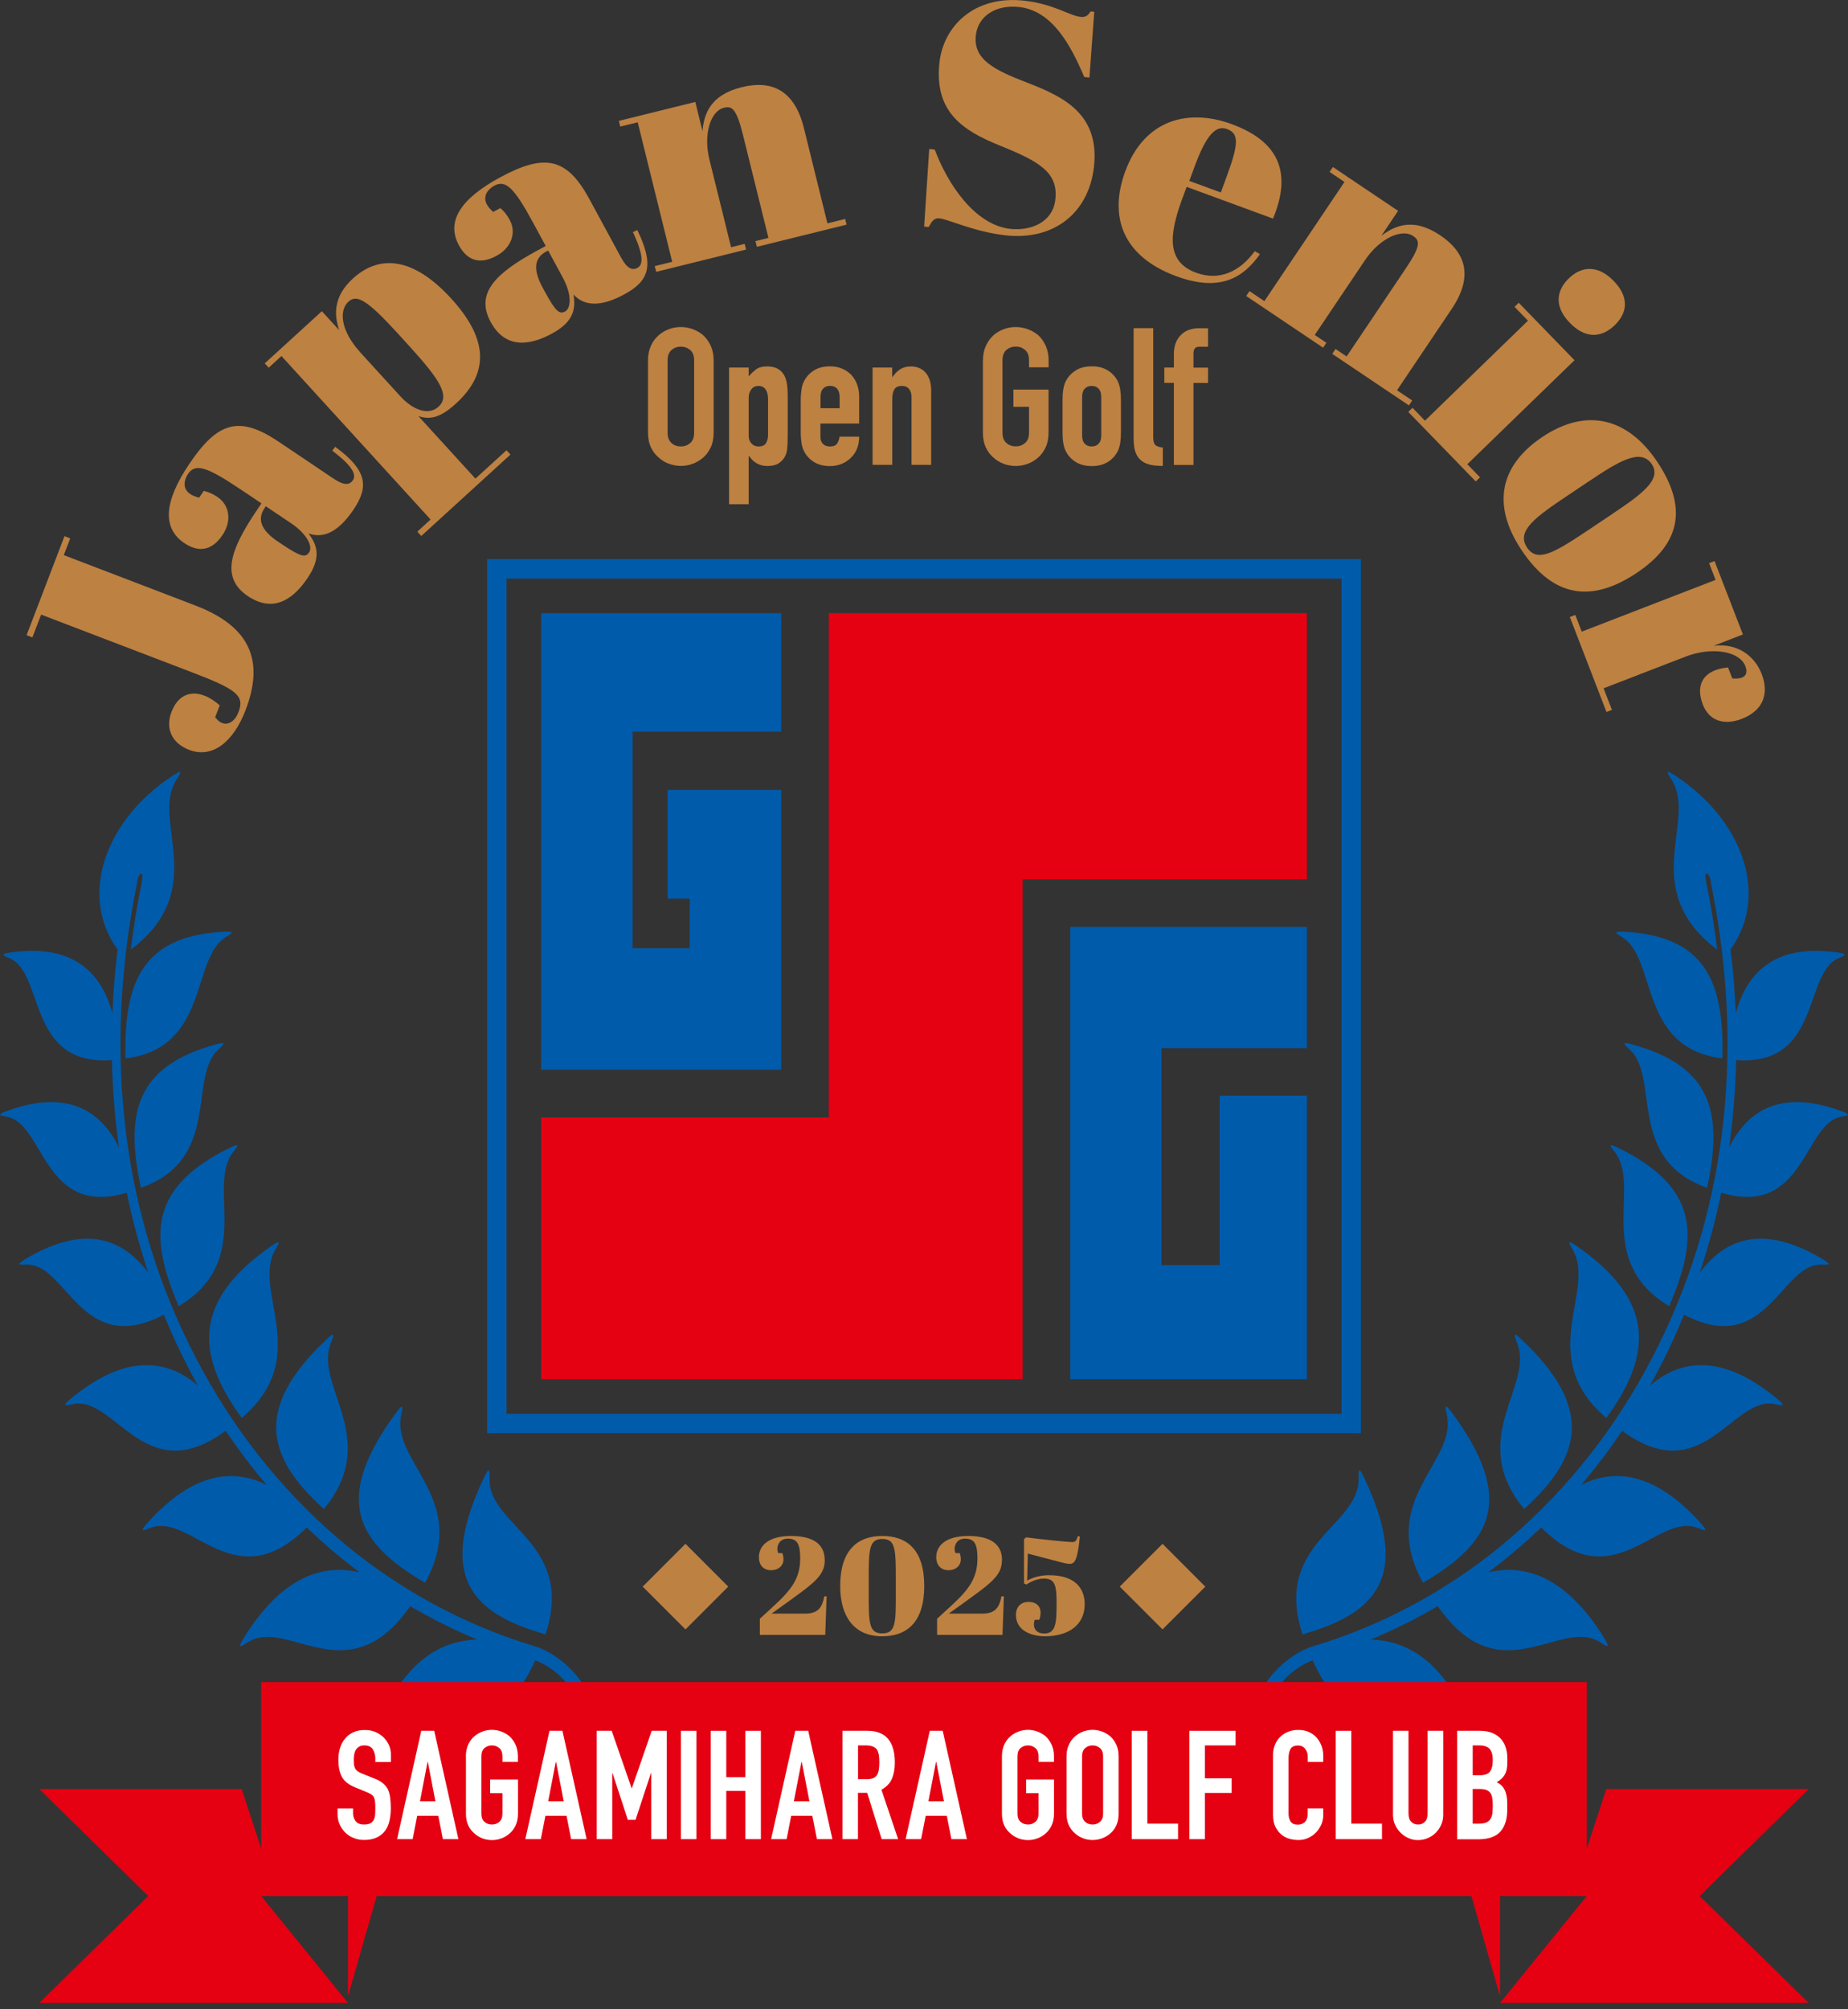 <?xml version="1.0" encoding="UTF-8"?>
<svg id="_レイヤー_1" data-name="レイヤー 1" xmlns="http://www.w3.org/2000/svg" width="230" height="250" viewBox="0 0 230 250">
  <rect x="0" y="0" width="230" height="250" fill="#333333" stroke="none"/>
  <defs>
    <style>
      .cls-1 {
        fill: none;
      }

      .cls-2, .cls-3 {
        fill: #005bab;
      }

      .cls-3, .cls-4 {
        fill-rule: evenodd;
      }

      .cls-5 {
        fill: #fff;
      }

      .cls-4, .cls-6 {
        fill: #e50012;
      }

      .cls-7 {
        fill: #bd8142;
      }
    </style>
  </defs>
  <g>
    <path class="cls-3" d="M215.39,118.11c4.91-6.83,1.38-16.24-6.95-21.64-1.41-.91-.81-.11-.37.6,3.2,5.08-4.31,13.54,5.65,21.09-.32-2.69-.76-5.41-1.32-8.16-.48-2.31.55-1.09.54-.11,4.45,21.8,1.58,41.95-7.29,59.01-8.97,17.25-23.73,30.38-42.24,35.94-2.55.77-5.53,3.29-6.81,6.27-.3.82-.52,1.72-.63,2.73,0,.05,0,.1-.02.16-.03.34-.06.69-.07,1.06-.01.49.34.93.78.98.44.05.81-.3.82-.79.06-2.41.79-4.23,1.81-5.59,1.18-1.58,2.74-2.55,4.08-3.09,5.52,12.44,14.86,4.89,19.19,9.07.59.57,1.26,1.33.62-.34-2.78-7.29-6.96-11.15-12.59-11.3,2.89-1.2,5.68-2.59,8.35-4.16,7.72,11.12,15.23,1.35,20.2,4.48.68.43,1.46,1.02.53-.49-4.12-6.65-8.93-9.48-14.43-8.2,2.3-1.72,4.49-3.59,6.57-5.58,9.03,8.99,14.33-1.91,19.47.05.7.27,1.53.67.41-.57-4.99-5.55-9.98-7.24-14.9-4.77,1.82-2.14,3.52-4.38,5.1-6.74,10.07,7.43,13.72-4.39,19-3.32.72.15,1.59.41.32-.64-5.93-4.92-11.25-5.59-15.85-1.67.38-.68.75-1.37,1.11-2.06,1.14-2.19,2.18-4.44,3.13-6.75,10.26,5.39,12.06-6.38,17.07-6.23.68.02,1.52.13.21-.66-6.39-3.85-11.56-3.42-15.33,1.65,1.08-3.22,1.97-6.54,2.67-9.94,10.43,3.09,10.22-8.59,14.93-9.45.64-.12,1.44-.18.09-.68-6.56-2.43-11.31-1.02-14.04,4.5.5-3.56.8-7.19.88-10.88,10.61.8,8.34-10.79,12.74-12.67.6-.26,1.36-.5-.03-.7-6.76-.99-11.1,1.44-12.76,7.55-.1-2.63-.32-5.27-.65-7.94M201.96,115.92c10.19.47,12.66,6.11,12.41,15.77-10.48-1.29-8.1-12.37-12.46-15.08-.6-.37-1.35-.75.05-.69M202.98,129.91c10.14,2.69,11.49,8.62,9.48,17.88-10.08-3.57-5.8-13.68-9.64-17.23-.53-.49-1.22-1.02.17-.66M201.29,142.76c10.13,4.92,10.23,10.97,6.46,19.76-9.47-5.71-3.43-14.8-6.75-19.14-.46-.6-1.07-1.28.28-.62M196.18,154.99c9.75,6.76,9.6,13.4,3.74,21.44-8.91-7.59-1.28-15.8-4.14-20.85-.4-.71-.95-1.52.39-.59M189.31,166.6c9.03,8.49,7.67,14.59.38,21.15-7.22-8.74,1.26-15.3-.86-20.64-.3-.76-.73-1.64.48-.51M180.68,175.73c7.95,10.77,5.08,16.15-3.57,21.2-5.72-10.32,4.19-14.98,2.98-20.8-.18-.83-.46-1.82.59-.4M169.74,183.79c5.42,11.38,2.49,16.51-6.84,19.32-.25.07-.5.16-.77.27-3.79-11.35,7.03-13.46,6.96-19.34-.01-.84-.1-1.85.66-.25"/>
    <path class="cls-3" d="M14.61,118.11c-4.9-6.83-1.38-16.24,6.95-21.64,1.41-.91.81-.11.37.6-3.2,5.08,4.31,13.54-5.65,21.09.32-2.69.76-5.41,1.32-8.16.47-2.31-.55-1.09-.54-.11-4.45,21.8-1.58,41.95,7.29,59.01,8.97,17.25,23.73,30.38,42.24,35.94,2.55.77,5.53,3.29,6.81,6.27.3.82.52,1.72.63,2.73,0,.05,0,.1.02.16.03.34.06.69.07,1.06.01.49-.34.93-.78.98-.44.05-.81-.3-.83-.79-.06-2.41-.8-4.23-1.81-5.59-1.18-1.58-2.74-2.55-4.08-3.09-5.52,12.44-14.86,4.89-19.19,9.07-.59.57-1.26,1.33-.62-.34,2.78-7.29,6.96-11.15,12.59-11.3-2.89-1.2-5.68-2.59-8.35-4.16-7.72,11.12-15.23,1.35-20.2,4.48-.68.43-1.46,1.02-.53-.49,4.12-6.65,8.93-9.48,14.43-8.2-2.3-1.72-4.49-3.59-6.57-5.58-9.03,8.99-14.33-1.91-19.47.05-.7.27-1.53.67-.41-.57,4.99-5.55,9.98-7.24,14.89-4.77-1.81-2.14-3.52-4.38-5.1-6.74-10.07,7.43-13.71-4.39-19-3.32-.72.15-1.59.41-.32-.64,5.93-4.92,11.25-5.59,15.86-1.67-.38-.68-.75-1.37-1.11-2.06-1.14-2.19-2.18-4.44-3.13-6.75-10.27,5.39-12.06-6.38-17.07-6.23-.69.02-1.52.13-.21-.66,6.39-3.85,11.56-3.42,15.34,1.65-1.07-3.22-1.97-6.54-2.67-9.94-10.43,3.09-10.22-8.59-14.93-9.45-.64-.12-1.44-.18-.09-.68,6.56-2.43,11.31-1.02,14.05,4.5-.5-3.56-.8-7.19-.88-10.88-10.61.8-8.34-10.79-12.74-12.67-.6-.26-1.36-.5.04-.7,6.76-.99,11.1,1.44,12.76,7.55.1-2.63.32-5.27.65-7.94M28.04,115.92c-10.2.47-12.66,6.11-12.42,15.77,10.48-1.29,8.11-12.37,12.46-15.08.6-.37,1.35-.75-.05-.69M27.02,129.91c-10.14,2.69-11.49,8.62-9.48,17.88,10.08-3.57,5.8-13.68,9.64-17.23.53-.49,1.21-1.02-.16-.66M28.71,142.76c-10.13,4.92-10.23,10.97-6.47,19.76,9.48-5.71,3.43-14.8,6.75-19.14.46-.6,1.07-1.28-.29-.62M33.83,154.99c-9.75,6.76-9.6,13.4-3.74,21.44,8.91-7.59,1.28-15.8,4.13-20.85.4-.71.95-1.52-.39-.59M40.69,166.6c-9.03,8.49-7.67,14.59-.38,21.15,7.22-8.74-1.26-15.3.86-20.64.3-.76.73-1.64-.48-.51M49.33,175.73c-7.95,10.77-5.08,16.15,3.57,21.2,5.72-10.32-4.19-14.98-2.98-20.8.17-.83.46-1.82-.59-.4M60.26,183.79c-5.41,11.38-2.49,16.51,6.84,19.32.25.07.51.16.78.27,3.78-11.35-7.04-13.46-6.96-19.34.01-.84.11-1.85-.66-.25"/>
    <path class="cls-7" d="M8.02,66.71l.72.28-.8,2.08,16.38,6.27c6.98,2.67,8.54,7,6.25,13-1.55,4.06-4.18,6.05-7.03,4.96-2.16-.83-2.98-2.66-2.2-4.71.84-2.2,2.46-2.67,4.12-2.03.65.25,1.27.66,1.89,1.2l-.57,1.48c.29.37.55.6.86.72.8.3,1.62-.25,2.04-1.35.77-2.01-.15-2.79-5.45-4.83l-19.11-7.31-1.09,2.84-.72-.28,4.72-12.33Z"/>
    <path class="cls-7" d="M32.54,62.63l-2.6-1.74c-4.28-2.88-5.64-3.25-6.55-1.91-.41.61-.79,1.77.29,2.49.27.18.65.34,1.11.45l.57-.84c.55.13,1.06.32,1.7.75,1.58,1.07,1.77,3.05.64,4.73-1.4,2.09-3.09,2.13-4.75,1.02-2.83-1.9-2.49-5.25.59-9.83,3.55-5.29,6.24-6.08,11.13-2.8l6.84,4.6c1.38.93,2.02.77,2.41.2.41-.61.15-1.61-2.57-3.68l.37-.48c3.93,2.89,4.24,4.91,2.29,7.8-1.84,2.73-3.7,3.68-5.62,2.98,1.26,1.63,1.48,3.19-.11,5.55-1.59,2.36-4.06,4.51-7.43,2.25-3.41-2.29-2.21-5.74,1.03-10.56l.66-.98ZM36.22,65.1l-3.14-2.11-.16.24c-.95,1.42-.39,2.77,1.66,4.15l.54.36c2.43,1.63,2.92,1.62,3.36.98.43-.64-.11-2.17-2.26-3.62"/>
    <path class="cls-7" d="M42.22,41.1c-.71-2.1-.64-4.31,1.71-6.45,3.36-3.07,7.59-2.59,12.24,2.51,4.68,5.13,4.66,9.32.58,13.05-2.04,1.86-3.28,2-4.67,1.57l7.09,7.77,3.87-3.53.49.54-11.1,10.13-.49-.54,1.65-1.51-18.56-20.34-1.59,1.45-.49-.54,7.11-6.49,2.16,2.37ZM44.8,43.8l5.01,5.49c1.48,1.62,3.45,2.51,4.77,1.31,1.47-1.34.15-3.38-3.65-7.55l-1.42-1.56c-3.86-4.23-5.12-4.89-6.14-3.96-1.23,1.12-.94,3.66,1.44,6.27"/>
    <path class="cls-7" d="M67.91,30.59l-1.49-2.75c-2.45-4.53-3.48-5.5-4.91-4.73-.64.35-1.52,1.19-.91,2.34.16.29.42.6.78.92l.89-.48c.43.37.79.77,1.16,1.45.91,1.68.15,3.52-1.63,4.49-2.22,1.2-3.73.45-4.68-1.3-1.63-3,.23-5.8,5.08-8.44,5.61-3.04,8.35-2.49,11.16,2.69l3.93,7.25c.79,1.46,1.43,1.62,2.04,1.3.65-.35.89-1.36-.56-4.45l.55-.25c2.14,4.38,1.48,6.31-1.59,7.98-2.89,1.57-4.98,1.54-6.36.03.36,2.02-.18,3.51-2.68,4.87-2.5,1.35-5.69,2.11-7.63-1.46-1.95-3.61.71-6.11,5.82-8.88l1.04-.56ZM70.02,34.49l-1.8-3.32-.25.13c-1.5.81-1.63,2.27-.45,4.45l.31.57c1.39,2.57,1.84,2.79,2.51,2.43.68-.37.92-1.98-.32-4.26"/>
    <path class="cls-7" d="M86.54,12.69l.89,3.63c.18-2.14.98-4.51,4.88-5.47,3.66-.91,6.56.3,7.74,5.07l2.93,11.87,2.21-.55.17.71-11.16,2.76-.18-.71,1.62-.4-3.17-12.81c-.83-3.35-1.4-3.63-2.38-3.38-1.65.41-2.58,3.27-1.79,6.47l2.69,10.88,1.69-.42.18.71-11.19,2.77-.18-.71,2.17-.54-4.29-17.35-2.17.53-.18-.71,9.5-2.35Z"/>
    <path class="cls-7" d="M131.35,24.79c.36-3.35-2.03-4.71-6.84-6.65-4.74-1.9-8.24-4.23-7.59-10.33.48-4.52,4.29-8.4,10.51-7.73,3.71.4,5.68,1.88,7.05,2.02.69.07.92-.19,1.26-.68l.45.05-.6,8.18-.65-.07c-1.66-3.93-3.97-8.27-8.13-8.71-2.91-.31-5.11,1.16-5.36,3.55-.32,2.99,2.31,4.29,6.28,5.82,4.35,1.69,9.15,3.76,8.43,10.46-.63,5.81-5,9.22-10.93,8.59-3.91-.42-7.18-2-8.31-2.12-.65-.07-.94.35-1.34,1.08l-.56-.06.63-9.65.69.07c1.58,4.25,4.99,9.4,9.43,9.87,2.42.26,5.27-.74,5.58-3.69"/>
    <path class="cls-7" d="M153.33,15.46c5.98,2.2,7.43,6.15,5.11,11.74l-10.75-3.95-.55,1.48c-1.65,4.5-1.97,7.84,1.72,9.2,2.82,1.04,5.39-.05,7.31-2.68l.64.37c-2.08,2.96-4.99,4.74-10.4,2.75-6.78-2.5-8.4-7.5-6.37-13.03,2.42-6.59,7.98-7.84,13.28-5.89M151.94,23.95l.69-1.87c1.47-4,1.66-5.45.1-6.02-1.33-.49-2.53.54-4.02,4.58l-.69,1.87,3.93,1.44Z"/>
    <path class="cls-7" d="M174,26.24l-2.08,3.1c1.71-1.3,4-2.3,7.33-.06,3.14,2.11,4.18,5.06,1.44,9.14l-6.82,10.14,1.89,1.27-.41.61-9.54-6.41.41-.61,1.38.93,7.36-10.95c1.93-2.86,1.75-3.47.91-4.04-1.42-.95-4.16.29-5.99,3.02l-6.25,9.3,1.45.97-.41.61-9.57-6.43.41-.61,1.85,1.25,9.97-14.83-1.85-1.25.41-.61,8.12,5.46Z"/>
    <path class="cls-7" d="M195.97,44.81l-13.35,12.95,1.58,1.63-.53.51-8.4-8.65.53-.51,1.55,1.6,12.82-12.44-1.67-1.72.52-.51,6.93,7.14ZM200.85,34.97c1.75,1.81,1.9,3.76.12,5.49-1.54,1.5-3.56,1.81-5.59-.29-2.29-2.36-1.34-4.36-.12-5.54,1.43-1.39,3.47-1.84,5.59.34"/>
    <path class="cls-7" d="M206.26,57.46c3.79,5.67,2.93,10.15-2.54,13.81-5.53,3.7-10.32,3.19-14.34-2.81-3.79-5.67-2.68-10.57,2.59-14.1,5.53-3.7,10.65-2.34,14.29,3.1M200.64,63.96c3.65-2.44,6.21-4.3,4.95-6.19-1.38-2.06-4.08-.4-7.89,2.15l-2.63,1.76c-3.91,2.62-6.4,4.38-5.02,6.44,1.29,1.92,3.35.69,7.73-2.24l2.87-1.92Z"/>
    <path class="cls-7" d="M209.73,81.72l-10.15,3.92,1.04,2.69-.68.26-4.56-11.82.68-.26.8,2.08,16.66-6.44-.81-2.08.68-.26,3.53,9.13-3.63,1.41c2.95-.36,5.1,1.25,5.97,3.52.87,2.23.38,4.47-2.5,5.58-2.16.83-4.04.26-4.83-1.79-.98-2.54.14-4.36,3.14-4.61l.53,1.36c1.84.16,1.93-.75,1.62-1.54-.7-1.82-4.09-2.47-7.5-1.15"/>
    <polygon class="cls-4" points="32.51 209.29 197.49 209.29 197.49 215.03 197.49 222.6 197.49 230 199.92 222.6 225.11 222.6 211.54 235.91 225.11 249.21 186.69 249.21 197.49 235.91 186.69 235.91 186.69 248.38 183.13 235.91 46.88 235.91 43.31 248.38 43.31 235.91 32.51 235.91 43.31 249.21 4.89 249.21 18.45 235.91 4.89 222.6 30.08 222.6 32.51 230 32.51 222.6 32.51 215.03 32.51 209.29"/>
    <path class="cls-5" d="M48.64,219.23h-1.93v-.43c0-.44-.11-.82-.31-1.15-.21-.32-.56-.48-1.05-.48-.27,0-.48.05-.65.15-.16.1-.3.23-.4.38-.1.16-.17.35-.21.56-.04.21-.06.43-.06.65,0,.26.01.49.03.66.02.18.07.34.14.47.08.14.19.26.33.36.15.1.34.2.6.3l1.48.59c.43.17.78.36,1.04.58.27.22.47.48.63.77.14.3.23.65.28,1.03.05.38.08.82.08,1.31,0,.57-.06,1.1-.17,1.58-.11.49-.3.9-.55,1.24-.27.35-.61.63-1.04.83-.43.2-.96.3-1.57.3-.47,0-.9-.08-1.31-.25-.41-.16-.75-.39-1.04-.68s-.52-.63-.69-1.01c-.17-.38-.26-.8-.26-1.26v-.72h1.93v.61c0,.35.1.67.31.96.21.28.56.43,1.05.43.33,0,.58-.05.77-.14.18-.09.33-.23.43-.41.1-.18.16-.39.18-.64.02-.25.03-.52.03-.82,0-.35-.01-.64-.04-.87-.02-.23-.08-.41-.15-.55-.09-.14-.21-.25-.35-.34-.14-.09-.34-.18-.58-.28l-1.39-.57c-.83-.34-1.39-.79-1.67-1.35-.29-.56-.42-1.27-.42-2.11,0-.5.07-.99.21-1.44.14-.46.35-.85.63-1.17.26-.33.6-.59,1.01-.78.41-.2.9-.29,1.47-.29.48,0,.92.09,1.32.26.4.18.74.41,1.03.7.58.61.87,1.3.87,2.08v.95Z"/>
    <path class="cls-5" d="M49.42,228.83l3.01-13.48h1.61l3.01,13.48h-1.93l-.57-2.9h-2.63l-.56,2.9h-1.93ZM54.19,224.12l-.94-4.89h-.04l-.94,4.89h1.93Z"/>
    <path class="cls-5" d="M57.98,218.53c0-.54.1-1.02.28-1.44.19-.42.44-.76.76-1.04.3-.27.65-.47,1.03-.61.38-.14.77-.21,1.17-.21s.78.07,1.16.21c.39.14.74.34,1.05.61.3.28.55.62.74,1.04.19.42.29.9.29,1.44v.68h-1.93v-.68c0-.47-.13-.81-.39-1.03-.26-.22-.56-.33-.92-.33s-.66.11-.92.33c-.26.22-.39.56-.39,1.03v7.12c0,.47.13.81.39,1.03.26.22.56.33.92.33s.66-.11.92-.33c.26-.22.39-.56.39-1.03v-2.54h-1.53v-1.7h3.47v4.24c0,.57-.1,1.05-.29,1.46-.19.4-.43.74-.74,1-.31.28-.66.49-1.05.63-.38.14-.77.21-1.16.21s-.78-.07-1.17-.21c-.39-.14-.73-.35-1.03-.63-.32-.27-.57-.6-.76-1-.19-.41-.28-.89-.28-1.46v-7.12Z"/>
    <path class="cls-5" d="M65.38,228.83l3.01-13.48h1.61l3.01,13.48h-1.93l-.57-2.9h-2.63l-.57,2.9h-1.93ZM70.16,224.12l-.95-4.89h-.04l-.94,4.89h1.93Z"/>
    <polygon class="cls-5" points="74.27 228.83 74.27 215.35 76.13 215.35 78.61 222.49 78.64 222.49 81.11 215.35 82.98 215.35 82.98 228.83 81.05 228.83 81.05 220.63 81.01 220.63 79.1 226.43 78.14 226.43 76.24 220.63 76.2 220.63 76.2 228.83 74.27 228.83"/>
    <rect class="cls-5" x="84.75" y="215.35" width="1.93" height="13.48"/>
    <polygon class="cls-5" points="88.46 228.83 88.46 215.35 90.39 215.35 90.39 221.12 92.77 221.12 92.77 215.35 94.7 215.35 94.7 228.83 92.77 228.83 92.77 222.83 90.39 222.83 90.39 228.83 88.46 228.83"/>
    <path class="cls-5" d="M95.97,228.83l3.01-13.48h1.61l3.01,13.48h-1.93l-.57-2.9h-2.63l-.57,2.9h-1.93ZM100.74,224.12l-.95-4.89h-.04l-.95,4.89h1.93Z"/>
    <path class="cls-5" d="M104.85,228.83v-13.48h3.11c2.27,0,3.41,1.32,3.41,3.96,0,.8-.13,1.47-.37,2.03-.25.56-.68,1-1.3,1.34l2.08,6.15h-2.05l-1.8-5.76h-1.15v5.76h-1.93ZM106.79,217.17v4.2h1.1c.34,0,.61-.05.81-.14.2-.09.36-.23.47-.41.1-.18.17-.39.21-.65.04-.26.06-.56.06-.9s-.02-.64-.06-.9c-.04-.26-.12-.48-.23-.67-.24-.35-.7-.53-1.36-.53h-1Z"/>
    <path class="cls-5" d="M112.71,228.83l3.01-13.48h1.61l3.01,13.48h-1.93l-.57-2.9h-2.63l-.57,2.9h-1.93ZM117.48,224.12l-.95-4.89h-.04l-.94,4.89h1.93Z"/>
    <path class="cls-5" d="M124.7,218.53c0-.54.09-1.02.28-1.44.19-.42.44-.76.76-1.04.3-.27.65-.47,1.03-.61.39-.14.77-.21,1.17-.21s.78.07,1.16.21c.39.14.74.34,1.05.61.3.28.55.62.74,1.04.19.42.29.9.29,1.44v.68h-1.93v-.68c0-.47-.13-.81-.39-1.03-.26-.22-.56-.33-.92-.33s-.66.11-.92.33c-.26.22-.39.56-.39,1.03v7.12c0,.47.13.81.39,1.03.26.22.56.33.92.33s.66-.11.92-.33c.26-.22.39-.56.39-1.03v-2.54h-1.54v-1.7h3.47v4.24c0,.57-.1,1.05-.29,1.46-.19.4-.43.74-.74,1-.31.28-.66.49-1.05.63-.38.14-.77.21-1.16.21s-.78-.07-1.17-.21c-.38-.14-.73-.35-1.03-.63-.32-.27-.57-.6-.76-1-.19-.41-.28-.89-.28-1.46v-7.12Z"/>
    <path class="cls-5" d="M132.74,218.53c0-.54.09-1.02.29-1.44.19-.42.44-.76.76-1.04.3-.26.64-.47,1.03-.61.38-.14.77-.21,1.16-.21s.78.07,1.17.21c.38.14.73.34,1.05.61.3.28.55.63.74,1.04.19.42.28.9.28,1.44v7.12c0,.57-.09,1.05-.28,1.46-.19.41-.43.74-.74,1-.32.28-.67.49-1.05.62-.39.14-.78.21-1.17.21s-.78-.07-1.16-.21c-.39-.14-.73-.35-1.03-.62-.32-.27-.57-.6-.76-1-.19-.41-.29-.89-.29-1.46v-7.12ZM134.67,225.65c0,.47.13.81.39,1.03.26.22.56.33.92.33s.66-.11.92-.33c.26-.22.39-.56.39-1.03v-7.12c0-.47-.13-.81-.39-1.03-.26-.22-.56-.33-.92-.33s-.66.11-.92.33c-.26.22-.39.56-.39,1.03v7.12Z"/>
    <polygon class="cls-5" points="140.86 228.83 140.86 215.35 142.8 215.35 142.8 226.9 146.62 226.9 146.62 228.83 140.86 228.83"/>
    <polygon class="cls-5" points="148.03 228.83 148.03 215.35 153.78 215.35 153.78 217.17 149.96 217.17 149.96 221.26 153.29 221.26 153.29 223.08 149.96 223.08 149.96 228.83 148.03 228.83"/>
    <path class="cls-5" d="M164.69,224.99v.83c0,.42-.08.81-.24,1.18-.16.37-.37.7-.65.99-.28.29-.6.52-.98.69-.37.17-.77.26-1.2.26-.37,0-.74-.05-1.12-.15-.38-.1-.72-.28-1.02-.53-.31-.25-.55-.58-.75-.97-.2-.4-.29-.91-.29-1.52v-7.43c0-.44.08-.85.23-1.23.15-.38.37-.71.64-.98.28-.28.61-.5.99-.65.39-.16.81-.24,1.28-.24.91,0,1.65.3,2.22.89.28.29.49.63.65,1.03.16.4.24.83.24,1.3v.76h-1.93v-.64c0-.38-.1-.71-.32-.98-.21-.28-.5-.42-.87-.42-.48,0-.8.15-.96.44-.16.3-.24.67-.24,1.13v6.89c0,.39.08.72.25.99.17.27.48.4.92.4.13,0,.26-.02.41-.07.15-.04.28-.12.41-.22.11-.1.21-.24.28-.42.08-.17.11-.39.11-.66v-.66h1.93Z"/>
    <polygon class="cls-5" points="166.24 228.83 166.24 215.35 168.18 215.35 168.18 226.9 172 226.9 172 228.83 166.24 228.83"/>
    <path class="cls-5" d="M179.62,215.35v10.45c0,.44-.08.85-.24,1.22-.16.37-.38.7-.67,1-.29.29-.62.52-1.01.68-.38.16-.78.25-1.21.25s-.83-.08-1.2-.25c-.37-.16-.7-.39-.99-.68-.29-.29-.52-.62-.68-1-.17-.37-.25-.78-.25-1.22v-10.45h1.93v10.26c0,.48.11.83.34,1.06.23.23.51.34.85.34s.63-.11.85-.34c.23-.23.34-.58.34-1.06v-10.26h1.93Z"/>
    <path class="cls-5" d="M181.36,228.83v-13.48h2.82c.62,0,1.15.1,1.58.28.44.19.79.44,1.07.76.27.32.47.68.59,1.09.12.41.18.84.18,1.28v.49c0,.37-.03.67-.08.93-.06.25-.14.47-.26.66-.22.36-.54.66-.99.91.46.21.79.53,1,.95.21.42.32.98.32,1.71v.76c0,1.19-.29,2.09-.86,2.73-.57.63-1.49.95-2.76.95h-2.63ZM183.29,217.17v3.71h.87c.64,0,1.08-.16,1.3-.48.22-.32.33-.79.33-1.41s-.12-1.06-.37-1.36c-.25-.3-.69-.46-1.33-.46h-.8ZM183.29,222.58v4.32h.83c.39,0,.7-.06.92-.17.22-.11.39-.27.5-.47.11-.2.18-.44.21-.72.02-.28.04-.58.04-.91s-.02-.64-.06-.89c-.04-.25-.11-.47-.23-.64-.13-.17-.29-.3-.51-.39-.21-.08-.5-.12-.86-.12h-.85Z"/>
    <path class="cls-7" d="M102.65,194.09c0,2.01-1.33,2.88-5.56,5.92l-1.06.76h4.15c1.7,0,2.15-.82,2.41-2.15h.29l-.17,4.8h-8.14v-2.01l1.75-1.61c2.23-2.04,3.27-3.48,3.27-5.9,0-1.71-.33-2.46-1.52-2.46-1.02,0-1.32.75-1.32,1.3,0,.14.03.31.1.5h.52c.09.22.14.45.14.78,0,.81-.66,1.35-1.52,1.35-1.08,0-1.54-.76-1.54-1.61,0-1.45,1.2-2.65,4-2.65,2.65,0,4.19.95,4.19,2.98"/>
    <path class="cls-7" d="M109.8,191.11c3.06,0,5.23,1.68,5.23,6.23s-2.21,6.25-5.23,6.25c-3.64,0-5.23-2.63-5.23-6.25,0-4.52,2.2-6.23,5.23-6.23M108.12,198.24c0,3.65,0,4.99,1.68,4.99s1.69-1.32,1.69-4.85v-1.52c0-4.09,0-5.38-1.69-5.38s-1.68,1.45-1.68,5.23v1.54Z"/>
    <path class="cls-7" d="M124.7,194.09c0,2.01-1.33,2.88-5.56,5.92l-1.06.76h4.15c1.7,0,2.15-.82,2.41-2.15h.3l-.17,4.8h-8.14v-2.01l1.75-1.61c2.23-2.04,3.27-3.48,3.27-5.9,0-1.71-.33-2.46-1.52-2.46-1.02,0-1.32.75-1.32,1.3,0,.14.04.31.11.5h.52c.09.22.14.45.14.78,0,.81-.66,1.35-1.52,1.35-1.07,0-1.54-.76-1.54-1.61,0-1.45,1.19-2.65,4-2.65,2.65,0,4.19.95,4.19,2.98"/>
    <path class="cls-7" d="M127.74,197.15l-.29-.14v-5.52l.27-.21c1.44.21,5.23.59,5.73.59.4,0,.55-.21.69-.73l.26.03c-.28,2.82-.59,3.41-1.27,3.41-.38,0-.85-.14-1.43-.29l-3.78-.99-.08,3.36c.78-.42,1.69-.67,2.71-.67,3.46,0,4.45,1.82,4.45,3.62,0,2.48-1.89,3.98-4.97,3.98-1.39,0-3.59-.54-3.59-2.67,0-.85.5-1.61,1.58-1.61.87,0,1.49.47,1.49,1.35,0,.33-.07.66-.16.88h-.57c-.07.19-.1.36-.1.57,0,.47.24,1.13,1.3,1.13,1.47,0,1.52-1.4,1.52-3.77,0-2.16-.17-3.06-1.56-3.06-.73,0-1.49.29-2.21.74"/>
    <rect class="cls-7" x="81.55" y="193.64" width="7.53" height="7.53" transform="translate(-114.6 118.15) rotate(-45)"/>
    <rect class="cls-7" x="140.92" y="193.64" width="7.53" height="7.53" transform="translate(-97.2 160.09) rotate(-44.99)"/>
    <path class="cls-7" d="M80.65,44.84c0-.68.12-1.29.36-1.81.24-.53.56-.96.96-1.31.38-.33.81-.59,1.3-.77.49-.18.98-.26,1.47-.26s.98.09,1.47.26c.48.18.93.43,1.32.77.38.35.69.79.93,1.31.24.52.36,1.13.36,1.81v8.98c0,.72-.12,1.33-.36,1.84-.24.51-.55.93-.93,1.26-.4.35-.84.61-1.32.79-.49.18-.98.26-1.47.26s-.98-.09-1.47-.26-.92-.44-1.3-.79c-.4-.33-.72-.76-.96-1.26-.24-.51-.36-1.12-.36-1.84v-8.98ZM83.09,53.83c0,.59.17,1.02.49,1.3.32.28.71.42,1.16.42s.83-.14,1.16-.42c.33-.28.49-.71.49-1.3v-8.98c0-.59-.16-1.02-.49-1.3-.33-.28-.71-.42-1.16-.42s-.83.14-1.16.42c-.33.28-.49.71-.49,1.3v8.98Z"/>
    <path class="cls-7" d="M90.74,62.74v-17.01h2.44v1.1c.3-.35.61-.64.93-.88.32-.24.78-.36,1.39-.36,1,0,1.71.38,2.13,1.15.14.27.24.61.31,1,.06.4.1.93.1,1.6v4.61c0,.89-.03,1.54-.07,1.93-.1.8-.46,1.4-1.1,1.79-.32.21-.78.31-1.39.31-.48,0-.9-.11-1.28-.32-.37-.21-.7-.52-.97-.92h-.05v6h-2.44ZM95.59,49.67c0-.49-.09-.89-.29-1.19-.19-.3-.49-.46-.91-.46-.37,0-.66.14-.88.42-.22.28-.33.64-.33,1.09v4.71c0,.38.12.7.35.94.23.25.52.37.87.37.46,0,.78-.14.94-.43.17-.29.25-.62.25-1v-4.44Z"/>
    <path class="cls-7" d="M106.94,52.7h-4.83v1.65c0,.38.1.68.32.89.21.21.5.31.87.31.46,0,.77-.14.92-.41.15-.27.24-.54.27-.81h2.44c0,1.07-.33,1.93-.98,2.58-.32.33-.7.6-1.15.79-.44.19-.95.29-1.5.29-.77,0-1.42-.16-1.95-.48-.53-.32-.94-.74-1.23-1.27-.18-.32-.3-.69-.36-1.1-.06-.41-.1-.87-.1-1.36v-3.99c0-.49.04-.95.1-1.36.06-.41.18-.78.36-1.1.29-.52.7-.95,1.23-1.27.53-.32,1.18-.48,1.95-.48.55,0,1.06.09,1.51.29.46.19.84.46,1.16.79.64.72.96,1.62.96,2.7v3.34ZM102.11,50.79h2.39v-1.39c0-.46-.11-.81-.32-1.04-.21-.23-.5-.35-.87-.35s-.66.12-.87.35c-.22.23-.32.58-.32,1.04v1.39Z"/>
    <path class="cls-7" d="M108.6,57.84v-12.11h2.44v1.17h.05c.25-.38.56-.7.92-.94s.82-.37,1.37-.37c.3,0,.61.05.91.16.3.1.57.27.81.51.24.24.43.55.57.92.14.37.22.83.22,1.37v9.29h-2.44v-8.39c0-.45-.1-.8-.31-1.05-.2-.25-.5-.38-.88-.38-.46,0-.78.14-.95.43-.18.29-.26.7-.26,1.24v8.15h-2.44Z"/>
    <path class="cls-7" d="M122.34,44.84c0-.69.12-1.29.36-1.81.24-.53.56-.96.95-1.32.38-.33.82-.59,1.3-.76.48-.18.98-.26,1.47-.26s.98.09,1.47.26c.48.17.93.43,1.33.76.38.35.69.79.93,1.32.24.52.36,1.13.36,1.81v.86h-2.44v-.86c0-.59-.16-1.02-.49-1.3-.33-.28-.71-.42-1.16-.42s-.83.14-1.16.42c-.33.28-.49.71-.49,1.3v8.98c0,.59.16,1.02.49,1.3.32.28.71.42,1.16.42s.83-.14,1.16-.42c.33-.28.49-.71.49-1.3v-3.2h-1.94v-2.15h4.37v5.35c0,.72-.12,1.33-.36,1.84-.24.51-.55.93-.93,1.27-.4.35-.84.61-1.33.79-.49.17-.98.26-1.47.26s-.98-.09-1.47-.26c-.49-.18-.92-.44-1.3-.79-.4-.34-.72-.76-.95-1.27-.24-.51-.36-1.12-.36-1.84v-8.98Z"/>
    <path class="cls-7" d="M132.24,49.79c0-.49.03-.95.1-1.36.06-.41.18-.78.36-1.1.29-.52.7-.95,1.23-1.27.53-.32,1.18-.48,1.95-.48s1.41.16,1.95.48c.53.32.94.74,1.23,1.27.17.32.29.69.36,1.1.06.41.09.87.09,1.36v3.99c0,.5-.03.95-.09,1.36-.07.41-.19.78-.36,1.1-.29.53-.7.95-1.23,1.27-.54.32-1.18.48-1.95.48s-1.41-.16-1.95-.48c-.53-.32-.94-.74-1.23-1.27-.18-.32-.29-.68-.36-1.1-.07-.41-.1-.87-.1-1.36v-3.99ZM134.68,54.16c0,.46.1.81.32,1.04.21.23.51.35.87.35s.66-.12.87-.35c.22-.23.32-.58.32-1.04v-4.75c0-.46-.11-.81-.32-1.04-.21-.23-.5-.35-.87-.35s-.66.12-.87.35c-.22.23-.32.58-.32,1.04v4.75Z"/>
    <path class="cls-7" d="M141.1,40.83h2.43v13.59c0,.46.09.78.25.94.17.17.48.28.94.32v2.29c-.56,0-1.06-.04-1.5-.13-.44-.09-.83-.26-1.15-.51-.32-.24-.56-.58-.73-1.02-.17-.44-.25-1.02-.25-1.73v-13.76Z"/>
    <path class="cls-7" d="M146.1,57.84v-10.2h-1.19v-1.91h1.19v-1.65c0-.59.09-1.09.26-1.49.18-.41.41-.74.72-1.01.29-.27.62-.46.99-.57.38-.11.76-.17,1.16-.17h1.12v2.3h-1.1c-.48,0-.71.28-.71.83v1.77h1.81v1.91h-1.81v10.2h-2.44Z"/>
    <polygon class="cls-2" points="97.23 133.1 97.23 98.28 83.09 98.28 83.09 111.81 85.84 111.81 85.84 117.98 78.72 117.98 78.72 91.03 97.23 91.03 97.23 76.3 67.35 76.3 67.35 133.1 97.23 133.1"/>
    <polygon class="cls-6" points="127.28 109.41 162.65 109.41 162.65 76.29 103.15 76.29 103.15 139.02 67.35 139.02 67.35 171.6 127.28 171.6 127.28 109.41"/>
    <path class="cls-2" d="M166.96,175.91H63.04v-103.92h103.93v103.92ZM169.38,69.56H60.62v108.76h108.76v-108.76Z"/>
    <polygon class="cls-2" points="162.65 130.41 162.65 115.33 133.2 115.33 133.2 171.6 162.65 171.6 162.65 136.33 151.8 136.33 151.8 157.4 144.56 157.4 144.56 130.41 162.65 130.41"/>
  </g>
  <rect class="cls-1" width="230" height="250"/>
</svg>